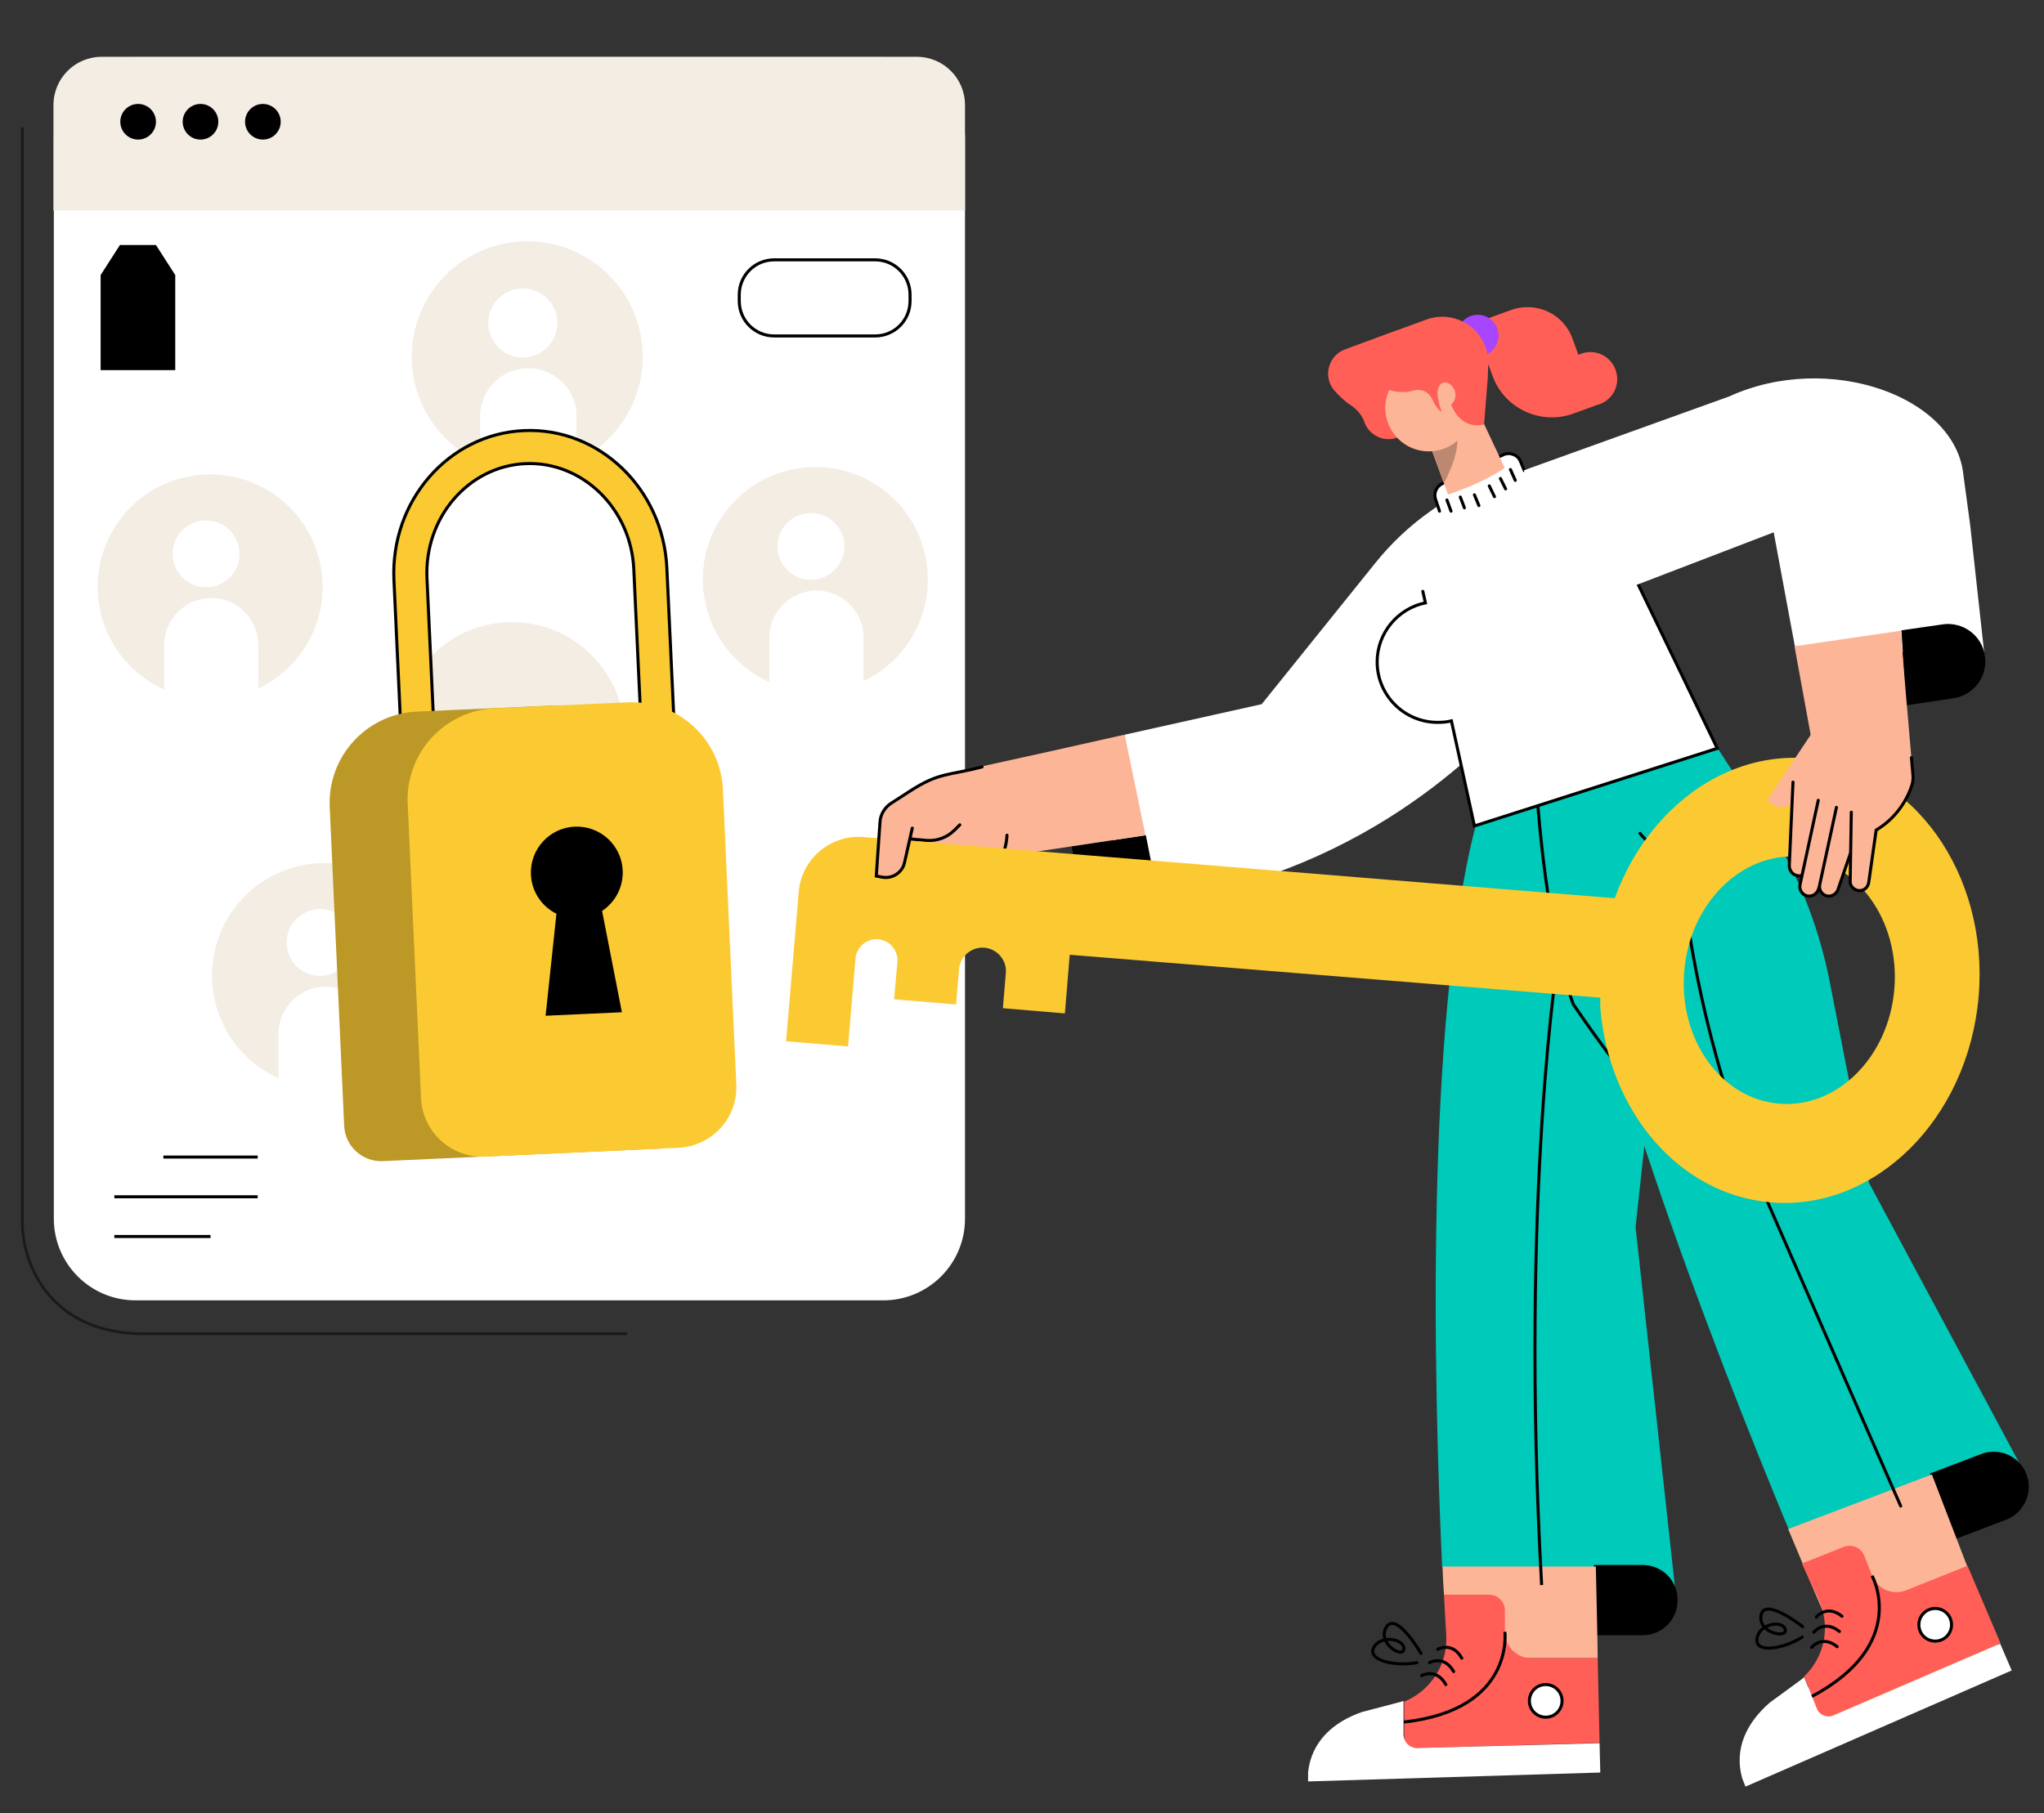 <?xml version="1.0" encoding="utf-8"?>
<!-- Generator: Adobe Illustrator 26.2.1, SVG Export Plug-In . SVG Version: 6.00 Build 0)  -->
<svg version="1.1" id="Layer_1" xmlns="http://www.w3.org/2000/svg" xmlns:xlink="http://www.w3.org/1999/xlink" x="0px" y="0px"
	 viewBox="0 0 550.5 488.4" style="enable-background:new 0 0 550.5 488.4;" xml:space="preserve">
<rect x="0" y="0" width="550.5" height="488.4" fill="#333333" stroke="none"/>
<style type="text/css">
	.st0{fill:#FFFFFF;}
	.st1{fill:#F3EDE4;}
	.st2{fill:#FBCA33;stroke:#000000;stroke-width:0.821;stroke-miterlimit:10;}
	.st3{fill:#BC9826;}
	.st4{fill:#FBCA33;}
	.st5{stroke:#000000;stroke-width:0.821;stroke-miterlimit:10;}
	.st6{fill:#FCB597;}
	.st7{fill:#00CAB9;}
	.st8{stroke:#000000;stroke-width:0.821;stroke-linecap:round;stroke-miterlimit:10;}
	.st9{fill:#FFFFFF;stroke:#000000;stroke-width:0.821;stroke-linecap:round;stroke-miterlimit:10;}
	.st10{fill:#FF5F57;}
	.st11{fill:#A845FF;}
	.st12{fill:none;stroke:#000000;stroke-width:0.821;stroke-linecap:round;stroke-miterlimit:10;}
	.st13{fill:#BD8871;}
	.st14{fill:none;stroke:#000000;stroke-width:0.821;stroke-miterlimit:10;}
	.st15{fill:#FFFFFF;stroke:#000000;stroke-width:0.821;stroke-miterlimit:10;}
	.st16{fill:#FC9797;}
	.st17{fill:#FCB597;stroke:#000000;stroke-width:0.821;stroke-linecap:round;stroke-miterlimit:10;}
	.st18{fill:none;stroke:#1A1C35;stroke-width:0.821;stroke-linecap:round;stroke-miterlimit:10;}
	.st19{fill:none;stroke:#1A1A1A;stroke-width:0.743;stroke-miterlimit:10;}
</style>
<g>
	<path class="st0" d="M237.9,350.3H36.5c-12.2,0-22-9.9-22-22V37.4c0-12.2,9.9-22,22-22h201.4c12.2,0,22,9.9,22,22v290.9
		C259.9,340.5,250,350.3,237.9,350.3z"/>
	<g>
		<circle class="st1" cx="142" cy="96.1" r="31.1"/>
		<circle class="st0" cx="140.8" cy="87" r="9.3"/>
		<path class="st0" d="M155.3,129.5h-26v-17.3c0-7.2,5.8-13,13-13h0c7.2,0,13,5.8,13,13V129.5z"/>
	</g>
	<g>
		<circle class="st1" cx="219.6" cy="156.1" r="30.3"/>
		<circle class="st1" cx="137.9" cy="197.9" r="30.3"/>
		<circle class="st0" cx="218.4" cy="147.2" r="9"/>
		<path class="st0" d="M232.5,188.6h-25.3v-16.8c0-7,5.7-12.7,12.7-12.7h0c7,0,12.7,5.7,12.7,12.7V188.6z"/>
	</g>
	<g>
		<circle class="st1" cx="56.6" cy="158.1" r="30.3"/>
		<circle class="st0" cx="55.5" cy="149.2" r="9"/>
		<path class="st0" d="M69.6,190.6H44.2v-16.8c0-7,5.7-12.7,12.7-12.7h0c7,0,12.7,5.7,12.7,12.7V190.6z"/>
	</g>
	<g>
		<circle class="st1" cx="87.4" cy="262.8" r="30.3"/>
		<circle class="st0" cx="86.2" cy="253.9" r="9"/>
		<path class="st0" d="M100.3,295.3H75v-16.8c0-7,5.7-12.7,12.7-12.7h0c7,0,12.7,5.7,12.7,12.7V295.3z"/>
	</g>
	<path class="st1" d="M14.4,56.7h245.5V28.3c0-7.2-5.8-13-13-13H27.4c-7.2,0-13,5.8-13,13V56.7z"/>
	<g>
		<circle cx="37.2" cy="32.8" r="4.8"/>
		<circle cx="54" cy="32.8" r="4.8"/>
		<circle cx="70.8" cy="32.8" r="4.8"/>
	</g>
	<g>
		<path class="st2" d="M108.2,201.7l-2.1-45.4c-1-21.3,14.7-39.4,35-40.3c20.3-0.9,37.5,15.7,38.5,37l2,42.9l-8.9,0.4l-2-42.9
			c-0.7-16.4-13.9-29.2-29.2-28.5c-15.4,0.7-27.3,14.6-26.5,31l2.1,45.4L108.2,201.7z"/>
	</g>
	<path class="st3" d="M178.1,309.4l-75.1,3.4c-5.4,0.2-10-4-10.3-9.4l-3.9-86c-0.6-13.6,9.9-25.1,23.5-25.7l35.7-1.6
		c13.6-0.6,25.1,9.9,25.7,23.5L178.1,309.4z"/>
	<path class="st4" d="M182.6,309.2l-51.9,2.4c-9.1,0.4-16.9-6.6-17.3-15.8l-3.6-79.3c-0.6-13.6,9.9-25.1,23.5-25.7l35.7-1.6
		c13.6-0.6,25.1,9.9,25.7,23.5l3.6,79.3C198.8,301.1,191.8,308.8,182.6,309.2z"/>
	<path class="st5" d="M167.3,234.5c-0.3-6.6-5.9-11.7-12.5-11.4s-11.7,5.9-11.4,12.5c0.2,4.6,3,8.5,6.9,10.3l-2.9,27.3l19.6-0.9
		l-5.3-27.1C165.2,243,167.5,239,167.3,234.5z"/>
	<path class="st0" d="M339.8,189.7l30.5-37.9c4.3-5.4,9.4-10.2,15.1-14.2l7.4-5.3L407,169l3.4,20.3c-14.2,15.9-48,49.2-108.1,55.1
		L299,234l4-36.1L339.8,189.7z"/>
	<path d="M310.1,232.5c1.1,5.5-2.4,10.8-7.8,11.9l0,0c-5.5,1.1-10.8-2.4-11.9-7.8l-1.8-8.6l20-3L310.1,232.5z"/>
	<polygon class="st6" points="283.3,202.3 302.9,197.9 308.5,225 288.6,228 268.4,231 262.4,206.9 	"/>
	<path class="st7" d="M440.5,330.6l13.9-128.8c0,0-27.2-4.1-57.1,21.1c-13.4,52.8-11.2,149.2-8.9,199.2l63.1,9L440.5,330.6z"/>
	<path class="st8" d="M442.4,422h-12.7l0.4,18.1h12.3c5,0,9-4,9-9l0,0C451.5,426,447.4,422,442.4,422z"/>
	<path class="st7" d="M462.5,201.4c0,0-22.9-19.8-42.6,13.9c5.3,54.7,42,148.9,61.8,196.6l63.8-14.7l-42.1-78.5l-10.6-54.2
		c-3-15.4-9-30.2-17.5-43.3L462.5,201.4z"/>
	<path class="st8" d="M545.4,397.3L545.4,397.3c-1.8-4.7-7-7-11.7-5.2l-13.4,5.1l6.5,16.9l13.4-5.1
		C544.8,407.2,547.2,402,545.4,397.3z"/>
	<path class="st6" d="M540.5,449.7l-13.7-35.6l-6.5-16.9l-38.7,14.7c2.7,6.5,5.1,12.1,7,16.7c3.5,8.1,5.6,12.8,5.6,12.8L477.9,471
		L540.5,449.7z"/>
	<path class="st9" d="M383.2,159.3l0.7,3.1c-7.4,1.5-13,8.1-13,15.9c0,9,7.3,16.3,16.3,16.3c1.3,0,2.5-0.1,3.7-0.4l6.2,28.3
		l65.4-20.9l-28.8-59.7c-4.4-9.2-13.5-14.8-23.2-15.2l-1-2.4c-0.7-1.8-2.9-2.6-4.6-1.8l-16.5,7.8c-1.5,0.7-2.3,2.5-1.8,4.1l1.1,3.3"
		/>
	<path class="st10" d="M376.5,88.9l-14.2,5.2c-4.5,1.6-6.1,7.3-3,11c1.2,1.4,2.7,2.9,4.7,4.2c1.6,1.1,2.9,2.7,3.5,4.5v0
		c1.3,3.5,5.2,5.4,8.8,4.1l4.4-1.6L376.5,88.9z"/>
	<path class="st10" d="M425.8,95.3c-0.2,0.1-0.5,0.2-0.7,0.3l-1.6-4.4c-2.4-6.7-9.8-10.1-16.5-7.7l-10.2,3.7l5.2,14.1
		c3.2,8.8,13,13.3,21.8,10.1l6.3-2.3l0,0c0.2-0.1,0.5-0.1,0.7-0.2c3.8-1.4,5.7-5.5,4.3-9.3S429.6,93.9,425.8,95.3z"/>
	<circle class="st11" cx="398" cy="90.4" r="5.6"/>
	<polyline class="st6" points="395.7,105.7 407.2,130.2 393.2,142 381.9,111.1 	"/>
	<path class="st13" d="M385.7,121.5c0,0,4.3-1.1,6.7-4.2c0.9,5-3.5,12.8-3.5,12.8L385.7,121.5z"/>
	<circle class="st6" cx="384.8" cy="109.9" r="11.7"/>
	<path class="st10" d="M400.7,101.7l-1,12.6c0,0-5.8,2.1-8.9-5.3c3.1-2.7-0.5-7.4-2.7-5.6s0.2,7.5,0.2,7.5s-1,0-2.7-3.6
		c-0.9-1.8-2.9-2.7-4.9-2.1c-3.8,1.2-9.2-0.2-13.3-3.8c-2.1-1.8-4-4.3-5-7.2c7.3-2.8,15.6-5.9,21.7-8.1l0,0
		c8.5-3.1,17.3,3.5,16.7,12.5L400.7,101.7z"/>
	<line class="st10" x1="425.4" y1="95.5" x2="417.9" y2="98.2"/>
	<path class="st0" d="M388.5,133.7c0,0,11.5-3.4,18.2-8.7c2,5,3.4,10.9,3.4,10.9l-18.7,8.9L388.5,133.7z"/>
	<line class="st12" x1="406.8" y1="126.5" x2="408.1" y2="129.4"/>
	<line class="st12" x1="404.1" y1="128.9" x2="405.5" y2="131.7"/>
	<line class="st12" x1="401.1" y1="130.9" x2="402.5" y2="133.8"/>
	<line class="st12" x1="389.7" y1="134.7" x2="390.8" y2="137.7"/>
	<line class="st12" x1="393.3" y1="133.9" x2="394.4" y2="136.8"/>
	<line class="st12" x1="397.1" y1="133.3" x2="398.3" y2="136.2"/>
	<path class="st14" d="M414.2,217.1c0,0,2.4,34.1,9.5,53.4c7.7,11.3,12.4,17.1,12.4,17.1"/>
	<path class="st12" d="M441.7,224.5c0,0,7.1,10.1,21.6,3.9"/>
	<path class="st12" d="M452.5,230.3c0,0,2.2,44.6,23.5,93.4s35.9,82,35.9,82"/>
	<path class="st6" d="M405.3,446.7h25l-0.1-6.6l-0.4-18.1h-41.3c0.1,2.6,0.2,5.1,0.4,7.5l12,10.7L405.3,446.7z"/>
	<path class="st10" d="M430.8,469.5l-0.5-22.8h-17.9c-3.9,0-7.1-3.2-7.1-7.1v-5.8c0-2.3-1.9-4.2-4.2-4.2h-12.2
		c0.2,3.9,0.4,7.5,0.6,10.6c0,0.1,0,0.2,0,0.3c0.5,7.8-4.2,15-11.3,17.9V471L430.8,469.5z"/>
	<path class="st0" d="M366.8,461.2c-7.8,2.7-13.6,8-14.5,16.2l0,2.5l78.7-2.4l-0.2-7.9l-49,1.3c-2.1,0.1-3.8-1.6-3.8-3.7v-9
		c-0.3,0.1-0.6,0.2-0.9,0.3L366.8,461.2z"/>
	<path class="st14" d="M405.3,439.6c0,0,2.7,21-27.2,24.3"/>
	<g>
		<path class="st12" d="M382.9,451.4c0,0,3.9-2.2,6.5,2.4"/>
		<path class="st12" d="M385,447.9c0,0,3.9-2.2,6.5,2.4"/>
		<path class="st12" d="M387.2,444.3c0,0,3.9-2.2,6.5,2.4"/>
		<path class="st12" d="M382.7,445.4c0,0-6.6-11.4-9.3-7.1c-2.7,4.2,4.5,8.7,4.7,5.9c0.2-2.7-6.2-3.9-8.1-0.4
			c-1.9,3.5,5.8,5.2,11.6,4.1"/>
	</g>
	<circle class="st15" cx="416.3" cy="458.2" r="4.4"/>
	<path class="st10" d="M538.8,442.7l-8.9-20.9l-16.5,6.6c-3.6,1.5-7.8-0.3-9.2-4l-2.1-5.3c-0.9-2.2-3.3-3.2-5.5-2.4l-11.3,4.5
		c1.6,3.6,3.1,6.8,4.4,9.5c0,0.1,0.1,0.2,0.1,0.2c3.3,7.1,1.7,15.4-3.9,20.7l4.7,11.8L538.8,442.7z"/>
	<path class="st0" d="M476.6,458.7c-6.2,5.4-9.6,12.4-7.4,20.3l0.9,2.3l71.7-31.3l-3.1-7.2l-44.7,19.3c-1.9,0.8-4.1-0.1-4.8-2
		l-3.3-8.3c-0.2,0.2-0.5,0.4-0.7,0.6L476.6,458.7z"/>
	<path class="st14" d="M504.2,424.5c0,0,10.2,18.4-16.2,32.5"/>
	<g>
		<path class="st12" d="M487.9,443.8c0,0,2.8-3.5,6.9-0.2"/>
		<path class="st12" d="M488.5,439.7c0,0,2.8-3.5,6.9-0.2"/>
		<path class="st12" d="M489.2,435.6c0,0,2.8-3.5,6.9-0.2"/>
		<path class="st12" d="M485.5,438.2c0,0-10.3-8.1-11.2-3.1c-0.9,4.9,7.3,6.4,6.5,3.8c-0.8-2.6-7.2-1.4-7.6,2.6
			c-0.5,4,7.2,2.7,12.2-0.5"/>
	</g>
	<ellipse class="st15" cx="521.2" cy="437.7" rx="4.4" ry="4.4"/>
	<path class="st14" d="M419.8,256.8c0,0-10.5,64.6-4.6,170.2"/>
	<path class="st0" d="M410.4,126.7l55.3-19.9c26.7-12.2,61-0.1,63.1,21.2l1.8,13.3l3.9,35.5l-51.1-2.7l-5.7-30.7l-52.4,20.1"/>
	<path d="M523.2,168.2c5.5-0.8,10.6,3,11.4,8.5l0,0c0.8,5.5-3,10.6-8.5,11.4l-12.7,1.9l-1.3-20.2L523.2,168.2z"/>
	<polygon class="st6" points="512,169.9 513.3,190.1 514.4,207 493.9,201.7 487.7,198.2 483.3,174.1 	"/>
	<path class="st16" d="M256.7,243.8l-5.9,4.7l-16-1.9c-4.3-0.5-6.8-5.2-4.8-9l11.2-21.5l16.9-4.3l12.7,16l-1.8,4.1
		c-1.8,4.8-5.4,8.7-10,10.8L256.7,243.8z"/>
	<path class="st6" d="M262,229.8c-9.6,1.7-16.7-5-16.7-5l-1.7,7.5c-0.6,2.7-3.3,4.4-6,3.9l-1.6-0.3l1-14.5c0.1-2.2,1.4-4.2,3.3-5.3
		l4.8-3.1c6.7-4.3,11.1-4.7,17.3-5.9c1.3-0.2,7.9,0.7,9.2,0.9l0,0l7.6,20"/>
	<path class="st17" d="M271.2,225c0,0,0,10.6-11.3,17.2"/>
	<path class="st12" d="M245.1,226l4.5,0.4c2.8,0.2,5.5-0.8,7.5-2.8l1.4-1.4"/>
	<g>
		<path class="st4" d="M442.6,242.6l-209.9-17.1c-9-0.8-16.9,5.9-17.6,14.9v0l-0.9,10.8l-2.5,29.3l16.7,1.4l2-23.7
			c0.3-3.1,3-5.4,6.1-5.2h0c3.1,0.3,5.4,3,5.2,6.1l-0.9,10.1l16.7,1.4l0.8-9.5c0.3-3.5,3.4-6.1,6.8-5.8l0,0c3.5,0.3,6.1,3.4,5.8,6.8
			l-0.8,9.5l16.7,1.4l1.3-15.8l152.1,12.3L442.6,242.6z"/>
		<path class="st4" d="M431,271.5c2.3,27.9,21.2,50.3,45.9,52.4c28.1,2.4,53.2-22.5,56-55.5s-17.8-61.8-45.9-64.1
			c-28.1-2.4-53.2,22.5-56,55.5 M479.1,297.3c-15.6-1.3-27-17.3-25.5-35.6c1.5-18.4,15.5-32.2,31.1-30.9s27,17.3,25.5,35.6
			C508.7,284.8,494.7,298.7,479.1,297.3z"/>
	</g>
	<path class="st17" d="M245.7,223.1l-2.1,9.3c-0.6,2.7-3.3,4.4-6,3.9l-1.6-0.3l1-14.5c0.1-2.2,1.4-4.2,3.3-5.3l4.8-3.1
		c7.9-5.1,10.2-4.1,19.4-6.5"/>
	<g>
		<path class="st6" d="M511.9,170.6l3,34.9l-21.3-4l9.7,11.7c-9.8,2.9-15.4-2.9-15.4-2.9l-4.4,5.4c-1.6,1.9-4.4,2.3-6.4,0.8
			l-1.2-0.9l12.8-19.2"/>
		<path class="st6" d="M505.2,223.7L505.2,223.7l-22.6-7.5l0.1-2.2c0.2-3.7,1.9-7.1,4.8-9.5l14-11.2l13.4,12.1l0.2,4.7v0
			c-1.3,5.5-4.6,10.2-9.4,13.2L505.2,223.7z"/>
		<path class="st6" d="M490.9,214.5l-3.9,19.3c-0.3,1.4-1.6,2.3-2.9,2l0,0c-1.3-0.2-2.2-1.4-2.2-2.7l1-18.2L490.9,214.5z"/>
		<path class="st12" d="M490,219.6l-3,14.3c-0.3,1.4-1.6,2.3-2.9,2l0,0c-1.3-0.2-2.2-1.4-2.2-2.7l1-22.5"/>
		<path class="st6" d="M497.5,217.2l-7.8,22.5c-0.5,1.3-1.9,2-3.2,1.6l0,0c-1.2-0.4-2-1.7-1.7-3l4.9-22.7L497.5,217.2z"/>
		<path class="st12" d="M495.4,223.3l-5.7,16.4c-0.5,1.3-1.9,2-3.2,1.6l0,0c-1.2-0.4-2-1.7-1.7-3l4.9-22.7"/>
		<path class="st6" d="M502.7,217.2l-2.2,6.4l-1.1,3.1l-4.5,13.1c-0.5,1.3-1.9,2-3.2,1.6v0c-1.2-0.4-2-1.7-1.7-3l4.9-22.7
			L502.7,217.2z"/>
		<path class="st12" d="M500.2,224.5l-0.7,2.1l-4.5,13.1c-0.5,1.3-1.9,2-3.2,1.6v0c-1.2-0.4-2-1.7-1.7-3l4.5-20.8"/>
		<path class="st12" d="M505.2,223.7L505.2,223.7l0.6-0.4c4.3-2.7,7.5-6.9,9.1-11.7c0.3-0.9,0.4-1.9,0.3-2.9l-0.4-4.6"/>
		<path class="st6" d="M506.5,214.1l-3.2,23.6c-0.2,1.4-1.4,2.4-2.8,2.2l0,0c-1.3-0.2-2.3-1.3-2.2-2.6l0.3-23.2l4.4,0L506.5,214.1z"
			/>
		<path class="st12" d="M505.3,223.6l-2,14.1c-0.2,1.4-1.4,2.4-2.8,2.2l0,0c-1.3-0.2-2.3-1.3-2.2-2.6l0.3-18.5"/>
	</g>
	<path class="st15" d="M235.7,90.5h-27.2c-5.2,0-9.4-4.2-9.4-9.4v-1.7c0-5.2,4.2-9.4,9.4-9.4h27.2c5.2,0,9.4,4.2,9.4,9.4v1.7
		C245.1,86.3,240.9,90.5,235.7,90.5z"/>
	<line class="st15" x1="44" y1="311.7" x2="69.4" y2="311.7"/>
	<line class="st15" x1="30.8" y1="322.4" x2="69.4" y2="322.4"/>
	<line class="st15" x1="30.8" y1="333.1" x2="56.7" y2="333.1"/>
	<g id="Group_1707_00000169525082724650296360000008412476043059714238_" transform="translate(-210 -25)">
		<path id="Path_1182_00000104686894068242161270000000680770495391851433_" d="M242.3,91l-5.2,8.1v25.6h20.1V99.1l-5.2-8.1H242.3z"
			/>
	</g>
	<path class="st19" d="M168.9,359.3H38.7C14,359.3,6,341.2,6,329V34.3"/>
</g>
</svg>
